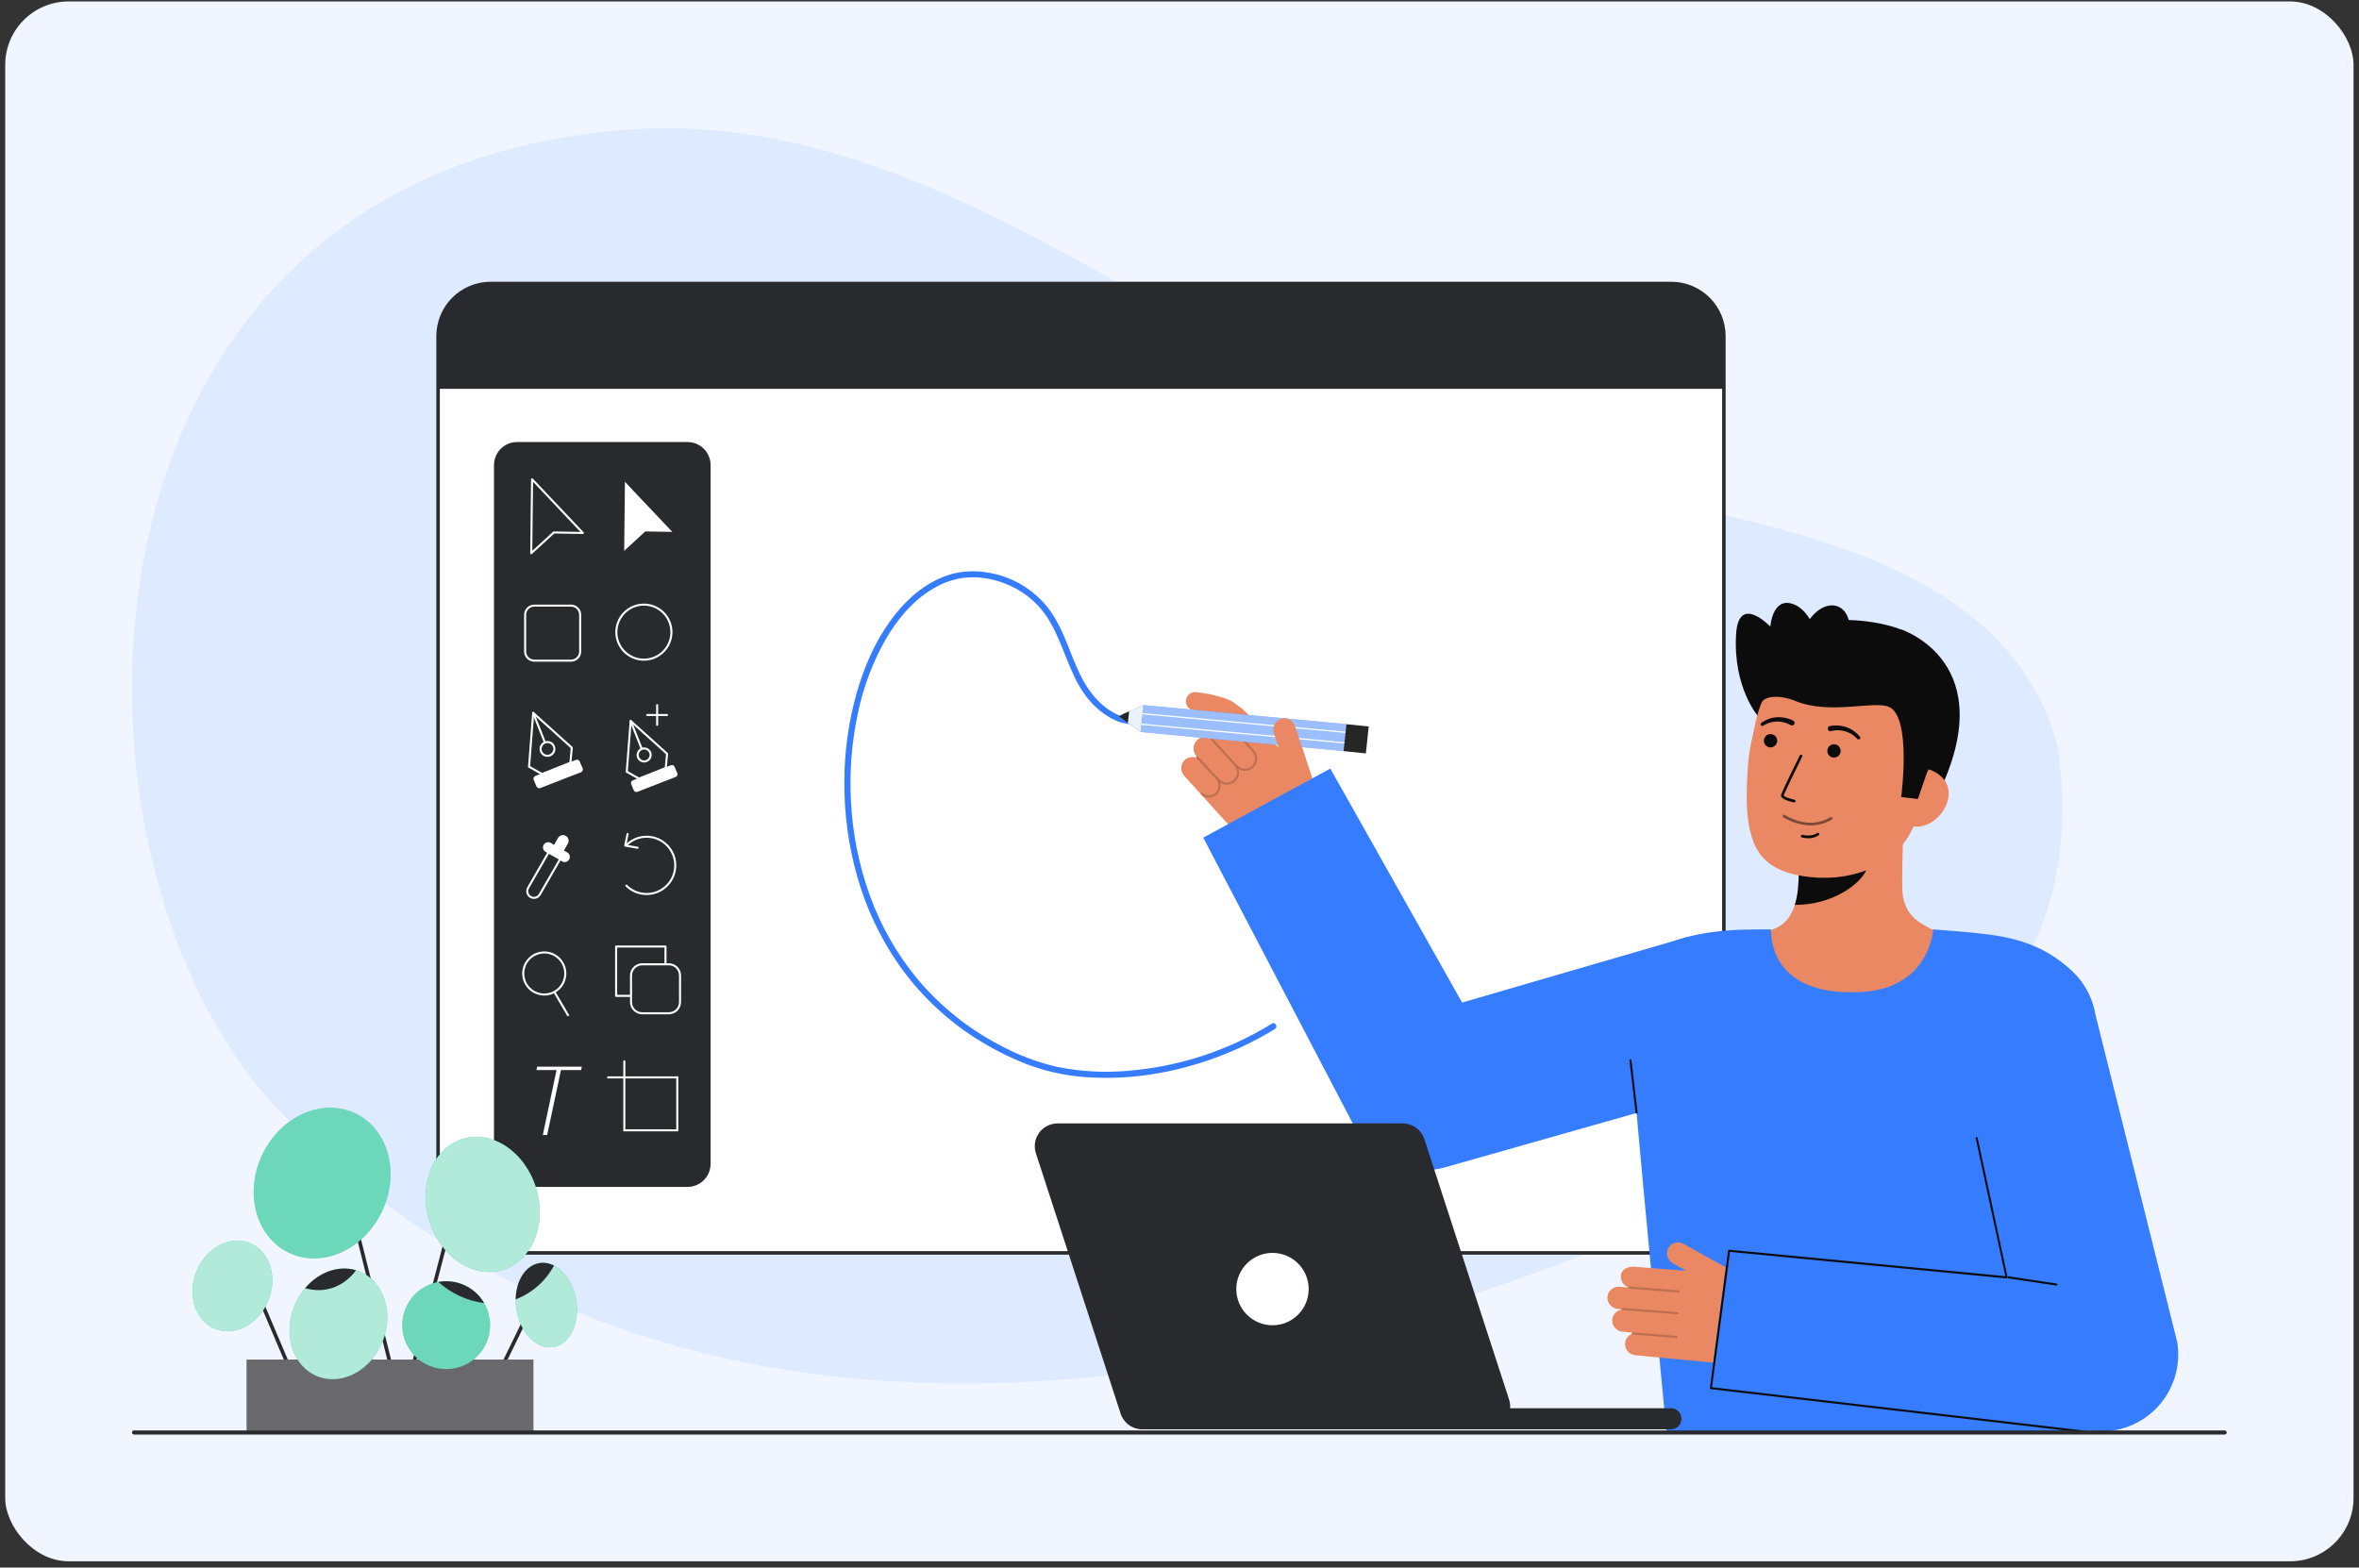 <svg width="325" height="216" viewBox="0 0 325 216" fill="none" xmlns="http://www.w3.org/2000/svg">
<rect x="0" y="0" width="325" height="216" fill="#333333" stroke="none"/>
<rect x="0.718" y="0.2" width="323.529" height="214.934" rx="8.733" fill="#F0F5FF"/>
<g clip-path="url(#clip0_338_2911)">
<path opacity="0.1" d="M283.372 102.418C274.253 70.134 225.919 71.288 199.033 62.403C161.623 48.111 127.541 14.411 85.665 17.921C6.038 24.596 5.784 120.379 39.232 153.828C96.632 211.228 182.749 192.35 249.806 158.941C286.095 140.86 285.376 114.609 283.372 102.418Z" fill="white"/>
<path opacity="0.1" d="M283.372 102.418C274.253 70.134 225.919 71.288 199.033 62.403C161.623 48.111 127.541 14.411 85.665 17.921C6.038 24.596 5.784 120.379 39.232 153.828C96.632 211.228 182.749 192.35 249.806 158.941C286.095 140.86 285.376 114.609 283.372 102.418Z" fill="#367CFF"/>
<path d="M67.588 172.637L230.267 172.637C234.261 172.637 237.5 169.398 237.5 165.403L237.5 46.298C237.5 42.303 234.261 39.065 230.267 39.065L67.588 39.065C63.594 39.065 60.355 42.303 60.355 46.298L60.355 165.403C60.355 169.398 63.594 172.637 67.588 172.637Z" fill="white"/>
<path d="M60.113 165.404V46.298C60.116 44.316 60.904 42.417 62.306 41.016C63.707 39.615 65.606 38.827 67.588 38.825H230.266C232.248 38.827 234.148 39.615 235.549 41.016C236.95 42.418 237.738 44.318 237.741 46.299V165.404C237.738 167.386 236.95 169.286 235.549 170.687C234.148 172.089 232.248 172.877 230.266 172.879H67.588C65.606 172.877 63.706 172.089 62.305 170.687C60.904 169.286 60.115 167.386 60.113 165.404ZM67.588 39.305C65.734 39.307 63.957 40.044 62.646 41.355C61.335 42.666 60.598 44.444 60.596 46.297V165.404C60.598 167.258 61.335 169.036 62.646 170.347C63.957 171.657 65.734 172.395 67.588 172.397H230.266C232.12 172.395 233.897 171.658 235.208 170.347C236.519 169.036 237.257 167.258 237.259 165.404V46.298C237.257 44.444 236.519 42.666 235.208 41.355C233.897 40.044 232.12 39.307 230.266 39.305H67.588Z" fill="#292A2E"/>
<path d="M60.355 46.297V53.576H237.498V46.297C237.498 44.379 236.736 42.539 235.38 41.182C234.023 39.826 232.183 39.064 230.265 39.063H67.588C65.669 39.063 63.83 39.826 62.473 41.182C61.117 42.539 60.355 44.379 60.355 46.297Z" fill="#292A2E"/>
<path d="M157.395 98.864C153.94 99.618 150.884 96.712 149.327 93.936C147.496 90.671 146.742 86.862 144.449 83.845C142.391 81.186 139.395 79.415 136.074 78.893C134.566 78.628 133.021 78.661 131.526 78.99C130.831 79.163 130.152 79.396 129.496 79.685C126.661 80.922 124.37 83.155 122.59 85.644C120.484 88.586 119.03 91.982 118.033 95.448C116.908 99.43 116.334 103.549 116.326 107.687C116.295 112.078 116.883 116.452 118.072 120.679C119.302 125.079 121.263 129.241 123.875 132.991C126.667 136.953 130.197 140.34 134.27 142.968C136.526 144.418 138.919 145.643 141.414 146.626C144.401 147.76 147.556 148.389 150.749 148.486C157.727 148.789 164.811 147.162 171.123 144.228C172.68 143.505 174.192 142.69 175.651 141.786C176.114 141.499 175.689 140.766 175.224 141.054C169.244 144.743 162.477 146.967 155.474 147.544C152.195 147.841 148.891 147.661 145.664 147.011C142.902 146.38 140.24 145.374 137.752 144.018C133.421 141.758 129.573 138.672 126.427 134.934C123.555 131.468 121.312 127.526 119.8 123.286C118.335 119.187 117.473 114.897 117.244 110.549C117.008 106.435 117.327 102.308 118.193 98.279C118.936 94.671 120.245 91.203 122.07 88.004C123.619 85.364 125.654 82.907 128.25 81.298C129.399 80.559 130.673 80.034 132.009 79.748C135.205 79.099 138.71 80.077 141.321 81.958C142.666 82.942 143.793 84.194 144.629 85.636C145.578 87.241 146.237 88.992 146.931 90.716C147.605 92.389 148.301 94.087 149.356 95.561C150.325 96.975 151.607 98.146 153.102 98.984C154.477 99.749 156.08 99.997 157.622 99.681C158.154 99.565 157.929 98.749 157.396 98.864L157.395 98.864Z" fill="#367CFF"/>
<path d="M241.385 128.795C241.449 128.786 242.168 140.713 256.023 139.673C265.615 138.954 269.035 128.778 269.255 128.778C268.221 128.558 266.479 128.239 266.02 127.993C264.509 127.182 262.641 126.337 262.154 123.404C261.873 121.714 262.349 113.066 262.203 111.355L247.48 114.642C247.685 118.255 249.125 126.629 244.079 128.111C243.239 128.356 242.334 128.581 241.385 128.795Z" fill="#E98862"/>
<path d="M247.273 124.688C247.504 123.945 247.653 123.178 247.716 122.403C247.878 120.633 247.846 118.851 247.62 117.088C250.613 116.684 253.432 115.449 255.757 113.523C256.031 114.533 257.535 118.944 257.118 119.904C256.331 121.718 252.634 124.688 247.273 124.688Z" fill="#0C0C0C"/>
<path d="M242.229 98.718C242.229 98.718 238.745 94.773 239.181 87.411C239.519 81.712 243.897 86.34 243.897 86.34C243.897 86.34 244.18 82.239 247.008 83.228C249.836 84.216 250.612 88.743 250.612 88.743" fill="#0C0C0C"/>
<path d="M261.951 86.757C261.951 86.757 276.072 91.244 266.871 109.743L265.576 109.569L262.949 109.215" fill="#0C0C0C"/>
<path d="M249.351 120.852C255.147 121.502 262.692 119.291 264.363 111.585L265.871 104.632C267.542 96.926 264.849 89.802 257.594 88.228C250.338 86.654 243.56 91.725 241.888 99.431L241.221 102.51C241.01 103.571 240.872 104.645 240.807 105.725C240.615 108.578 240.333 112.916 241.637 116.156C242.869 119.213 245.649 120.438 249.351 120.852Z" fill="#E98862"/>
<path d="M243.924 102.984C244.431 102.984 244.842 102.573 244.842 102.067C244.842 101.56 244.431 101.149 243.924 101.149C243.418 101.149 243.007 101.56 243.007 102.067C243.007 102.573 243.418 102.984 243.924 102.984Z" fill="#0C0C0C"/>
<path d="M252.67 104.389C253.177 104.389 253.588 103.978 253.588 103.472C253.588 102.965 253.177 102.554 252.67 102.554C252.164 102.554 251.753 102.965 251.753 103.472C251.753 103.978 252.164 104.389 252.67 104.389Z" fill="#0C0C0C"/>
<path opacity="0.5" d="M249.068 113.722C247.869 113.622 246.709 113.242 245.683 112.612C245.661 112.6 245.642 112.583 245.626 112.564C245.61 112.544 245.599 112.521 245.592 112.497C245.585 112.473 245.583 112.447 245.587 112.422C245.59 112.397 245.598 112.373 245.611 112.351C245.624 112.329 245.641 112.31 245.661 112.295C245.681 112.28 245.704 112.27 245.729 112.264C245.753 112.258 245.779 112.257 245.804 112.261C245.829 112.265 245.852 112.274 245.874 112.288C248.091 113.59 250.24 113.718 252.088 112.658C252.126 112.635 252.164 112.615 252.204 112.596C252.25 112.579 252.3 112.58 252.345 112.6C252.389 112.619 252.425 112.655 252.443 112.7C252.462 112.745 252.463 112.796 252.445 112.841C252.427 112.887 252.392 112.923 252.348 112.943C252.333 112.95 252.309 112.965 252.276 112.984C251.304 113.543 250.187 113.8 249.068 113.722Z" fill="#0C0C0C"/>
<path d="M248.896 115.497C248.679 115.482 248.463 115.449 248.252 115.398C248.203 115.386 248.161 115.356 248.135 115.313C248.109 115.271 248.101 115.22 248.113 115.171C248.124 115.123 248.154 115.081 248.197 115.055C248.239 115.029 248.291 115.021 248.339 115.032C249.612 115.336 250.305 114.823 250.334 114.801C250.373 114.771 250.423 114.757 250.473 114.764C250.522 114.77 250.567 114.796 250.598 114.835C250.628 114.875 250.642 114.924 250.635 114.974C250.629 115.023 250.603 115.068 250.564 115.099C250.071 115.42 249.481 115.56 248.896 115.497Z" fill="#0C0C0C"/>
<path d="M263.404 113.835C265.609 114.313 267.908 112.342 268.386 110.137C268.864 107.932 267.341 106.329 265.135 105.85L263.679 107.081L261.508 113.424L263.404 113.835Z" fill="#E98862"/>
<path d="M261.927 109.835C261.927 109.835 263.406 98.751 260.229 97.401C258.113 96.502 252.121 98.543 247.354 96.588C245.269 95.732 243.1 95.85 242.682 96.832C242.516 97.221 242.352 91.115 246.65 87.381C250.073 84.408 259.128 85.216 262.92 87.191C273.42 92.66 265.493 106.425 265.493 106.425L264.228 110.093L261.927 109.835Z" fill="#0C0C0C"/>
<path d="M247.166 110.568C247.161 110.568 247.157 110.568 247.152 110.566C246.441 110.413 245.265 110.079 245.379 109.547C245.474 109.106 247.698 104.608 247.952 104.095C247.962 104.072 247.977 104.052 247.995 104.035C248.013 104.018 248.035 104.005 248.058 103.997C248.082 103.989 248.107 103.985 248.131 103.987C248.156 103.988 248.181 103.994 248.203 104.005C248.225 104.016 248.245 104.032 248.261 104.051C248.277 104.07 248.29 104.092 248.297 104.115C248.305 104.139 248.307 104.164 248.305 104.189C248.303 104.213 248.296 104.237 248.284 104.259C247.297 106.251 245.806 109.324 245.741 109.623C245.785 109.764 246.494 110.045 247.23 110.202C247.276 110.213 247.316 110.241 247.343 110.28C247.369 110.32 247.379 110.368 247.371 110.414C247.363 110.461 247.337 110.503 247.299 110.531C247.261 110.56 247.214 110.572 247.167 110.567L247.166 110.568Z" fill="#0C0C0C"/>
<path d="M247.05 99.299C246.352 98.944 245.571 98.783 244.79 98.834C244.406 98.856 244.027 98.936 243.667 99.071C243.311 99.203 242.973 99.379 242.66 99.596C242.609 99.629 242.573 99.681 242.56 99.741C242.546 99.8 242.556 99.863 242.588 99.915C242.62 99.967 242.671 100.005 242.73 100.02C242.789 100.035 242.852 100.027 242.905 99.997L242.921 99.988C243.208 99.812 243.515 99.672 243.836 99.573C244.152 99.474 244.482 99.422 244.813 99.422C245.469 99.415 246.115 99.581 246.685 99.904L246.707 99.917C246.788 99.965 246.884 99.979 246.975 99.955C247.065 99.932 247.143 99.874 247.191 99.793C247.239 99.713 247.253 99.616 247.229 99.525C247.206 99.434 247.148 99.357 247.067 99.309L247.05 99.299Z" fill="#0C0C0C"/>
<path d="M252.271 100.734C252.907 100.574 253.574 100.584 254.204 100.765C254.524 100.853 254.828 100.99 255.107 101.17C255.39 101.35 255.649 101.566 255.879 101.811L255.892 101.824C255.935 101.867 255.993 101.891 256.054 101.892C256.115 101.892 256.173 101.87 256.218 101.828C256.262 101.786 256.288 101.729 256.292 101.669C256.295 101.608 256.274 101.548 256.235 101.502C255.991 101.211 255.711 100.951 255.402 100.73C255.091 100.504 254.747 100.327 254.383 100.204C253.642 99.948 252.847 99.897 252.08 100.054C251.99 100.076 251.912 100.131 251.862 100.209C251.813 100.288 251.796 100.382 251.815 100.472C251.835 100.563 251.889 100.642 251.966 100.693C252.043 100.744 252.137 100.763 252.228 100.745L252.246 100.741L252.271 100.734Z" fill="#0C0C0C"/>
<path d="M254.309 88.992C255.302 86.686 254.838 84.269 253.271 83.594C251.704 82.919 249.629 84.242 248.635 86.548C247.641 88.854 248.106 91.27 249.673 91.945C251.239 92.62 253.315 91.298 254.309 88.992Z" fill="#0C0C0C"/>
<path d="M256.298 136.699C265.928 136.245 266.334 128.071 266.334 128.071C266.334 128.071 271.106 128.38 274.277 128.809C279.471 129.512 282.897 131.272 285.623 133.999C288.159 136.535 289.703 139.279 288.069 156.798C286.886 169.481 287.719 197.385 287.719 197.385H229.598C229.598 197.385 226.113 160.813 225.627 155.103C224.7 144.202 223.947 134.706 226.21 132.443C230.863 127.79 239.995 128.071 243.995 128.072C244.06 128.072 243.183 137.317 256.298 136.699Z" fill="#367CFF"/>
<path d="M240.376 176.088L231.921 171.384C231.736 171.28 231.53 171.217 231.319 171.197C231.107 171.177 230.894 171.202 230.692 171.269C230.49 171.337 230.305 171.445 230.148 171.588C229.99 171.731 229.864 171.905 229.778 172.1C229.63 172.463 229.621 172.869 229.755 173.238C229.889 173.607 230.155 173.914 230.502 174.098L232.315 175.106L225.158 174.551C224.363 174.475 223.34 174.89 223.314 175.788C223.281 176.132 223.367 176.478 223.555 176.768C223.744 177.057 224.026 177.275 224.354 177.384C224.352 177.391 224.35 177.399 224.349 177.407C224.349 177.412 224.35 177.418 224.351 177.424L223.126 177.307C222.899 177.286 222.67 177.316 222.456 177.394C222.242 177.472 222.048 177.597 221.888 177.76C221.728 177.923 221.607 178.119 221.533 178.334C221.459 178.55 221.433 178.779 221.459 179.006C221.506 179.362 221.675 179.691 221.936 179.938C222.197 180.184 222.535 180.334 222.893 180.362L223.414 180.411C223.42 180.427 223.428 180.442 223.439 180.455C223.078 180.503 222.747 180.677 222.504 180.947C222.261 181.217 222.121 181.565 222.111 181.928C222.111 182.326 222.262 182.709 222.532 183C222.802 183.292 223.173 183.471 223.569 183.502L224.864 183.625C224.845 183.636 224.828 183.652 224.816 183.671C224.803 183.689 224.796 183.711 224.794 183.733C224.792 183.76 224.798 183.787 224.812 183.81C224.503 183.942 224.246 184.171 224.081 184.464C223.916 184.756 223.851 185.094 223.896 185.427C223.952 185.776 224.123 186.095 224.382 186.334C224.642 186.573 224.974 186.718 225.326 186.744L236.254 187.784C237.783 187.929 239.32 187.615 240.669 186.88C242.017 186.146 243.116 185.026 243.824 183.664C244.435 182.489 244.563 181.122 244.182 179.854C243.801 178.586 242.941 177.516 241.783 176.872L240.376 176.088Z" fill="#E98862"/>
<g opacity="0.2">
<path d="M231.435 177.969C231.432 178.005 231.414 178.039 231.385 178.063C231.357 178.087 231.321 178.098 231.284 178.095L224.478 177.559C224.46 177.557 224.442 177.552 224.425 177.544C224.408 177.535 224.394 177.523 224.382 177.509C224.369 177.495 224.36 177.479 224.355 177.461C224.349 177.443 224.347 177.425 224.348 177.406C224.35 177.388 224.355 177.37 224.363 177.353C224.372 177.336 224.383 177.322 224.397 177.31C224.412 177.297 224.428 177.288 224.446 177.283C224.463 177.277 224.482 177.275 224.5 177.276L231.306 177.813C231.325 177.814 231.343 177.819 231.359 177.828C231.376 177.836 231.39 177.848 231.402 177.862C231.414 177.876 231.424 177.892 231.429 177.91C231.435 177.928 231.437 177.946 231.436 177.965L231.435 177.969Z" fill="#0C0C0C"/>
<path d="M231.281 180.977C231.277 181.013 231.259 181.047 231.231 181.071C231.203 181.094 231.166 181.106 231.129 181.103L223.534 180.504C223.516 180.503 223.498 180.498 223.481 180.489C223.465 180.481 223.45 180.469 223.438 180.455C223.426 180.441 223.417 180.425 223.411 180.407C223.405 180.389 223.403 180.371 223.405 180.352C223.409 180.315 223.427 180.281 223.455 180.257C223.483 180.233 223.52 180.221 223.557 180.223L231.152 180.821C231.17 180.823 231.188 180.828 231.205 180.836C231.221 180.845 231.236 180.856 231.248 180.871C231.26 180.885 231.269 180.901 231.275 180.919C231.281 180.936 231.283 180.955 231.281 180.973L231.281 180.977Z" fill="#0C0C0C"/>
<path d="M231.134 184.236C231.13 184.272 231.112 184.306 231.084 184.33C231.055 184.353 231.019 184.365 230.982 184.362L224.923 183.884C224.886 183.882 224.851 183.864 224.827 183.835C224.802 183.807 224.79 183.77 224.793 183.732C224.796 183.695 224.814 183.66 224.843 183.635C224.871 183.611 224.908 183.599 224.946 183.602L231.004 184.08C231.023 184.081 231.041 184.086 231.057 184.095C231.074 184.103 231.088 184.115 231.1 184.129C231.113 184.143 231.122 184.159 231.127 184.177C231.133 184.195 231.135 184.213 231.134 184.232L231.134 184.236Z" fill="#0C0C0C"/>
</g>
<path d="M235.574 191.256L288.352 197.181C289.979 197.358 291.625 197.156 293.161 196.59C294.697 196.024 296.081 195.11 297.204 193.919C298.327 192.729 299.159 191.294 299.634 189.728C300.11 188.162 300.216 186.507 299.945 184.893L288.69 139.809C288.459 138.437 287.961 137.125 287.222 135.945C286.484 134.766 285.521 133.744 284.388 132.937C282.099 131.308 279.257 130.654 276.486 131.12C273.716 131.587 271.244 133.134 269.615 135.423C267.985 137.711 267.332 140.554 267.798 143.324L276.429 176.158L238.078 172.331L235.574 191.256Z" fill="#367CFF"/>
<path d="M283.309 177.144C283.346 177.146 283.383 177.134 283.412 177.11C283.44 177.085 283.458 177.05 283.46 177.013C283.463 176.975 283.451 176.938 283.426 176.91C283.402 176.881 283.367 176.864 283.33 176.861L276.751 175.876C276.733 175.873 276.714 175.874 276.696 175.878C276.678 175.883 276.661 175.89 276.646 175.902C276.631 175.913 276.618 175.927 276.609 175.943C276.599 175.959 276.593 175.976 276.59 175.995C276.585 176.032 276.594 176.069 276.617 176.1C276.639 176.13 276.672 176.15 276.709 176.155L283.288 177.14C283.295 177.142 283.302 177.143 283.309 177.144Z" fill="#0C0C0C"/>
<path d="M286.883 197.385C286.921 197.387 286.957 197.374 286.986 197.35C287.014 197.325 287.031 197.29 287.033 197.252C287.036 197.215 287.023 197.178 286.998 197.15C286.974 197.122 286.939 197.104 286.901 197.102L235.87 191.149L238.344 172.505L276.429 176.157C276.451 176.16 276.473 176.158 276.494 176.15C276.515 176.143 276.534 176.131 276.549 176.116C276.565 176.1 276.576 176.08 276.583 176.059C276.589 176.038 276.591 176.016 276.587 175.994L272.466 156.802C272.463 156.783 272.456 156.766 272.447 156.75C272.437 156.734 272.424 156.72 272.409 156.709C272.394 156.699 272.376 156.691 272.358 156.687C272.34 156.683 272.321 156.683 272.303 156.686C272.266 156.692 272.233 156.713 272.211 156.743C272.19 156.774 272.181 156.812 272.187 156.849L276.277 175.852L238.236 172.206C238.218 172.203 238.199 172.205 238.18 172.21C238.162 172.215 238.145 172.223 238.13 172.235C238.116 172.247 238.103 172.261 238.094 172.278C238.085 172.294 238.079 172.312 238.077 172.331L235.573 191.257C235.569 191.294 235.58 191.331 235.602 191.36C235.625 191.389 235.659 191.408 235.695 191.413L286.863 197.385C286.87 197.385 286.877 197.385 286.883 197.385Z" fill="#0C0C0C"/>
<path d="M178.398 100.029C178.332 99.832 178.227 99.65 178.088 99.495C177.95 99.34 177.781 99.214 177.593 99.126C177.404 99.039 177.2 98.99 176.992 98.984C176.784 98.978 176.577 99.014 176.384 99.091C176.014 99.251 175.72 99.546 175.56 99.916C175.4 100.286 175.386 100.702 175.522 101.081L176.177 103.042L171.269 97.804C170.732 97.211 169.698 96.828 169.073 97.472C168.817 97.705 168.647 98.017 168.591 98.358C168.535 98.7 168.597 99.05 168.766 99.352C168.758 99.355 168.751 99.36 168.745 99.365C168.741 99.37 168.738 99.375 168.735 99.38L168.708 99.349C168.556 99.181 168.368 99.049 168.159 98.962C167.949 98.875 167.723 98.836 167.497 98.847C167.27 98.858 167.049 98.919 166.849 99.026C166.649 99.133 166.475 99.283 166.341 99.466C166.131 99.761 166.031 100.119 166.055 100.479C166.08 100.84 166.229 101.181 166.476 101.445L166.746 101.752C166.739 101.768 166.735 101.785 166.734 101.802C166.443 101.609 166.092 101.53 165.747 101.577C165.401 101.625 165.085 101.796 164.857 102.06C164.583 102.356 164.432 102.744 164.434 103.147C164.435 103.55 164.59 103.937 164.866 104.23C164.823 104.221 164.842 104.303 164.806 104.335C164.787 104.354 164.773 104.378 164.768 104.404C164.46 104.296 164.125 104.29 163.812 104.385C163.5 104.481 163.227 104.675 163.032 104.937C162.823 105.232 162.722 105.59 162.747 105.951C162.771 106.312 162.92 106.653 163.167 106.917L170.532 115.057C171.562 116.196 172.909 117.001 174.4 117.369C175.891 117.737 177.458 117.652 178.9 117.124L183.543 115.424L178.398 100.029Z" fill="#E98862"/>
<path opacity="0.2" d="M165.33 109.381C165.602 109.672 165.972 109.853 166.368 109.89C166.419 109.895 166.471 109.897 166.523 109.897C166.775 109.901 167.025 109.845 167.251 109.734C167.478 109.623 167.675 109.46 167.827 109.259C167.98 109.058 168.083 108.824 168.128 108.576C168.173 108.328 168.159 108.073 168.088 107.831C168.318 107.987 168.584 108.083 168.861 108.111C168.914 108.116 168.967 108.118 169.021 108.119C169.284 108.122 169.543 108.063 169.779 107.946C170.014 107.829 170.218 107.658 170.375 107.447C170.531 107.236 170.635 106.991 170.678 106.732C170.721 106.472 170.702 106.207 170.623 105.956C170.842 106.095 171.09 106.181 171.348 106.208C171.401 106.213 171.454 106.215 171.508 106.215C171.739 106.217 171.967 106.171 172.179 106.08C172.391 105.989 172.583 105.856 172.741 105.688C173.036 105.355 173.194 104.924 173.184 104.479C173.174 104.035 172.996 103.611 172.687 103.292L169.422 99.777C169.409 99.763 169.394 99.751 169.377 99.743C169.36 99.735 169.342 99.731 169.323 99.73C169.304 99.729 169.285 99.732 169.268 99.738C169.25 99.745 169.234 99.755 169.22 99.768C169.206 99.78 169.195 99.796 169.188 99.813C169.18 99.83 169.176 99.849 169.175 99.867C169.175 99.886 169.178 99.905 169.185 99.922C169.192 99.94 169.202 99.956 169.215 99.969L172.48 103.485C172.741 103.751 172.892 104.106 172.902 104.478C172.913 104.851 172.782 105.213 172.537 105.494C172.404 105.633 172.245 105.744 172.068 105.819C171.892 105.895 171.702 105.933 171.51 105.933C171.318 105.933 171.128 105.893 170.951 105.817C170.775 105.741 170.616 105.629 170.484 105.49C170.46 105.464 170.275 105.276 170.202 105.197L167.02 101.719C166.995 101.691 166.96 101.674 166.922 101.672C166.885 101.669 166.848 101.682 166.82 101.707C166.792 101.732 166.775 101.767 166.773 101.804C166.771 101.842 166.784 101.879 166.809 101.907L169.993 105.388C170.254 105.655 170.405 106.009 170.415 106.382C170.426 106.754 170.295 107.117 170.05 107.397C169.918 107.536 169.758 107.647 169.582 107.722C169.405 107.798 169.215 107.837 169.024 107.836C168.832 107.836 168.642 107.797 168.465 107.721C168.289 107.645 168.13 107.534 167.998 107.394L165.044 104.26C165.018 104.234 164.984 104.218 164.947 104.217C164.91 104.216 164.874 104.229 164.847 104.254C164.82 104.278 164.803 104.313 164.801 104.35C164.799 104.386 164.811 104.422 164.835 104.45L167.462 107.253C167.714 107.51 167.859 107.852 167.869 108.211C167.879 108.571 167.753 108.921 167.516 109.191C167.389 109.326 167.235 109.432 167.065 109.505C166.895 109.578 166.711 109.615 166.526 109.615C166.341 109.615 166.158 109.577 165.988 109.504C165.818 109.43 165.664 109.323 165.537 109.189L165.33 109.381Z" fill="#0C0C0C"/>
<path d="M171.495 101.038C171.165 101.038 170.848 100.91 170.611 100.68C169.727 99.824 168.686 98.952 168.384 98.813C167.11 98.244 165.181 97.963 164.546 97.902C164.378 97.888 164.214 97.841 164.065 97.764C163.915 97.687 163.783 97.581 163.675 97.451C163.567 97.323 163.485 97.173 163.435 97.013C163.385 96.852 163.368 96.683 163.384 96.515C163.4 96.347 163.449 96.185 163.528 96.036C163.607 95.888 163.715 95.757 163.846 95.65C163.976 95.544 164.126 95.464 164.288 95.416C164.449 95.369 164.618 95.353 164.786 95.371C164.896 95.382 167.51 95.638 169.422 96.493C170.32 96.895 171.913 98.401 172.38 98.854C172.561 99.03 172.686 99.256 172.739 99.504C172.791 99.752 172.768 100.009 172.673 100.244C172.578 100.478 172.415 100.679 172.205 100.821C171.995 100.962 171.748 101.038 171.495 101.038Z" fill="#E98862"/>
<path d="M157.139 100.866L157.537 97.157L185.497 99.787L185.098 103.496L157.139 100.866Z" fill="#367CFF"/>
<path opacity="0.5" d="M157.139 100.866L157.537 97.157L185.497 99.787L185.098 103.496L157.139 100.866Z" fill="white"/>
<path d="M188.173 103.817L188.571 100.108L185.496 99.787L185.098 103.496L188.173 103.817Z" fill="#262626"/>
<path d="M157.138 100.866C157.138 100.866 156.214 100.215 155.387 99.628C154.732 99.163 154.139 98.739 154.118 98.714C154.584 98.456 155.065 98.226 155.559 98.026C156.491 97.609 157.536 97.157 157.536 97.157L157.138 100.866Z" fill="#367CFF"/>
<path opacity="0.9" d="M157.138 100.866C157.138 100.866 156.214 100.215 155.387 99.628C154.732 99.163 154.139 98.739 154.118 98.714C154.584 98.456 155.065 98.226 155.559 98.026C156.491 97.609 157.536 97.157 157.536 97.157L157.138 100.866Z" fill="white"/>
<path d="M155.388 99.628C154.733 99.163 154.14 98.739 154.119 98.714C154.585 98.456 155.066 98.226 155.56 98.026L155.388 99.628Z" fill="#262626"/>
<path d="M157.27 99.712L185.224 102.275L185.206 102.444L157.253 99.882L157.27 99.712Z" fill="white"/>
<path d="M157.426 98.261L185.379 100.823L185.362 100.993L157.408 98.43L157.426 98.261Z" fill="white"/>
<path d="M176.391 103.772L175.521 101.081C175.386 100.702 175.399 100.286 175.559 99.916C175.719 99.546 176.014 99.251 176.383 99.091C176.576 99.014 176.783 98.978 176.991 98.984C177.199 98.99 177.404 99.039 177.592 99.127C177.781 99.214 177.949 99.34 178.088 99.495C178.226 99.65 178.332 99.832 178.398 100.029L179.917 104.577" fill="#E98862"/>
<path d="M196.162 161.261C194.253 161.26 192.379 160.744 190.739 159.766C189.099 158.789 187.754 157.386 186.846 155.707L165.772 115.421L183.277 105.906L201.433 138.145L232.523 129.095L237.499 149.948L199.072 160.852C198.126 161.123 197.147 161.26 196.162 161.261Z" fill="#367CFF"/>
<path d="M225.476 153.451C225.441 153.452 225.408 153.439 225.382 153.416C225.356 153.393 225.339 153.361 225.335 153.327L224.489 146.119C224.487 146.101 224.489 146.082 224.494 146.064C224.499 146.046 224.507 146.03 224.519 146.015C224.53 146 224.544 145.988 224.561 145.979C224.577 145.97 224.595 145.964 224.613 145.962C224.65 145.958 224.687 145.969 224.717 145.992C224.746 146.015 224.765 146.049 224.77 146.086L225.615 153.293C225.617 153.312 225.616 153.331 225.611 153.348C225.606 153.366 225.597 153.383 225.586 153.398C225.574 153.412 225.56 153.424 225.544 153.434C225.528 153.443 225.51 153.448 225.491 153.45C225.486 153.451 225.481 153.451 225.476 153.451Z" fill="#0C0C0C"/>
<path d="M94.716 60.909H71.243C69.483 60.909 68.057 62.335 68.057 64.094V160.361C68.057 162.12 69.483 163.547 71.243 163.547H94.716C96.475 163.547 97.901 162.12 97.901 160.361V64.094C97.901 62.335 96.475 60.909 94.716 60.909Z" fill="#292A2E"/>
<path d="M67.522 191.957C67.57 191.958 67.616 191.944 67.657 191.919C67.697 191.894 67.73 191.859 67.751 191.816L74.441 178.094C74.465 178.034 74.466 177.968 74.443 177.908C74.42 177.847 74.375 177.798 74.317 177.77C74.259 177.742 74.193 177.737 74.131 177.756C74.07 177.774 74.017 177.816 73.985 177.872L67.295 191.594C67.276 191.633 67.268 191.675 67.27 191.718C67.272 191.761 67.285 191.803 67.308 191.839C67.331 191.875 67.362 191.905 67.4 191.926C67.437 191.947 67.48 191.958 67.522 191.959V191.957Z" fill="#292A2E"/>
<path d="M56.212 191.162C56.269 191.162 56.323 191.143 56.367 191.109C56.412 191.075 56.444 191.027 56.458 190.972L64.2 161.415C64.212 161.352 64.2 161.287 64.165 161.232C64.131 161.178 64.077 161.139 64.015 161.122C63.953 161.106 63.886 161.114 63.83 161.144C63.773 161.175 63.73 161.226 63.71 161.287L55.967 190.844C55.957 190.881 55.956 190.921 55.964 190.959C55.972 190.997 55.988 191.032 56.012 191.063C56.036 191.094 56.066 191.118 56.101 191.135C56.136 191.153 56.174 191.162 56.212 191.162Z" fill="#292A2E"/>
<path d="M41.444 192.47C41.478 192.47 41.512 192.463 41.543 192.449C41.605 192.423 41.654 192.373 41.679 192.311C41.704 192.249 41.704 192.179 41.678 192.117L33.675 173.269C33.645 173.212 33.596 173.168 33.535 173.146C33.475 173.124 33.408 173.126 33.349 173.151C33.29 173.176 33.243 173.223 33.217 173.281C33.19 173.34 33.187 173.406 33.208 173.467L41.211 192.315C41.23 192.361 41.263 192.4 41.304 192.427C41.346 192.455 41.395 192.47 41.444 192.47Z" fill="#292A2E"/>
<path d="M55.926 196.837C55.947 196.837 55.967 196.835 55.987 196.829C56.053 196.813 56.109 196.771 56.143 196.714C56.178 196.656 56.188 196.587 56.172 196.522L46.873 159.319C46.853 159.257 46.811 159.205 46.754 159.174C46.698 159.142 46.631 159.133 46.569 159.149C46.506 159.165 46.451 159.204 46.416 159.258C46.381 159.313 46.368 159.379 46.38 159.442L55.68 196.645C55.694 196.7 55.725 196.748 55.77 196.783C55.814 196.818 55.869 196.837 55.926 196.837Z" fill="#292A2E"/>
<path d="M52.627 166.942C55.151 161.638 53.504 155.582 48.95 153.416C44.396 151.25 38.659 153.793 36.136 159.097C33.613 164.401 35.259 170.457 39.813 172.624C44.367 174.79 50.104 172.246 52.627 166.942Z" fill="#0CBC8B"/>
<path opacity="0.4" d="M52.627 166.942C55.151 161.638 53.504 155.582 48.95 153.416C44.396 151.25 38.659 153.793 36.136 159.097C33.613 164.401 35.259 170.457 39.813 172.624C44.367 174.79 50.104 172.246 52.627 166.942Z" fill="white"/>
<path d="M36.976 179.188C38.292 175.92 37.139 172.377 34.401 171.275C31.662 170.172 28.376 171.927 27.06 175.194C25.744 178.462 26.897 182.005 29.635 183.108C32.373 184.211 35.66 182.456 36.976 179.188Z" fill="#0CBC8B"/>
<path d="M69.244 174.995C73.311 173.761 75.381 168.714 73.867 163.722C72.353 158.73 67.828 155.683 63.76 156.917C59.693 158.151 57.623 163.198 59.137 168.19C60.651 173.182 65.176 176.229 69.244 174.995Z" fill="#0CBC8B"/>
<path d="M76.239 185.619C78.51 185.239 79.916 182.34 79.381 179.144C78.846 175.948 76.571 173.665 74.301 174.046C72.03 174.426 70.623 177.325 71.159 180.521C71.694 183.717 73.969 185.999 76.239 185.619Z" fill="#0CBC8B"/>
<path d="M33.98 197.186H73.482V187.342H33.98V197.186Z" fill="#292A2E"/>
<path opacity="0.3" d="M33.98 197.186H73.482V187.342H33.98V197.186Z" fill="white"/>
<path d="M52.702 184.868C54.308 180.882 52.889 176.554 49.533 175.203C46.177 173.851 42.155 175.987 40.55 179.973C38.944 183.96 40.363 188.287 43.719 189.638C47.075 190.99 51.097 188.854 52.702 184.868Z" fill="#0CBC8B"/>
<path d="M61.471 188.651C64.813 188.651 67.523 185.941 67.523 182.599C67.523 179.256 64.813 176.547 61.471 176.547C58.129 176.547 55.419 179.256 55.419 182.599C55.419 185.941 58.129 188.651 61.471 188.651Z" fill="#0CBC8B"/>
<path opacity="0.68" d="M36.976 179.188C38.292 175.92 37.139 172.377 34.401 171.275C31.662 170.172 28.376 171.927 27.06 175.194C25.744 178.462 26.897 182.005 29.635 183.108C32.373 184.211 35.66 182.456 36.976 179.188Z" fill="white"/>
<path opacity="0.68" d="M69.244 174.995C73.311 173.761 75.381 168.714 73.867 163.722C72.353 158.73 67.828 155.683 63.76 156.917C59.693 158.151 57.623 163.198 59.137 168.19C60.651 173.182 65.176 176.229 69.244 174.995Z" fill="white"/>
<path opacity="0.68" d="M76.239 185.619C78.51 185.239 79.916 182.34 79.381 179.144C78.846 175.948 76.571 173.665 74.301 174.046C72.03 174.426 70.623 177.325 71.159 180.521C71.694 183.717 73.969 185.999 76.239 185.619Z" fill="white"/>
<path opacity="0.68" d="M52.702 184.868C54.308 180.882 52.889 176.554 49.533 175.203C46.177 173.851 42.155 175.987 40.55 179.973C38.944 183.96 40.363 188.287 43.719 189.638C47.075 190.99 51.097 188.854 52.702 184.868Z" fill="white"/>
<path opacity="0.4" d="M61.471 188.651C64.813 188.651 67.523 185.941 67.523 182.599C67.523 179.256 64.813 176.547 61.471 176.547C58.129 176.547 55.419 179.256 55.419 182.599C55.419 185.941 58.129 188.651 61.471 188.651Z" fill="white"/>
<path d="M42.032 177.504C46.626 178.787 49.043 175.033 49.043 175.033L49.041 175.028C46.59 174.298 43.874 175.325 42.032 177.504Z" fill="#292A2E"/>
<path d="M71.046 179.041C73.307 178.175 75.181 176.524 76.324 174.389C75.705 174.058 74.994 173.938 74.3 174.047C72.388 174.366 71.089 176.474 71.046 179.041Z" fill="#292A2E"/>
<path d="M60.391 176.644C62.152 178.231 64.353 179.247 66.704 179.559C66.078 178.484 65.136 177.627 64.007 177.106C62.877 176.584 61.615 176.423 60.391 176.644Z" fill="#292A2E"/>
<path d="M18.467 197.667H306.497C306.572 197.667 306.644 197.637 306.697 197.584C306.75 197.531 306.78 197.459 306.78 197.385C306.78 197.31 306.75 197.238 306.697 197.185C306.644 197.132 306.572 197.102 306.497 197.102H18.467C18.392 197.102 18.32 197.132 18.267 197.185C18.214 197.238 18.185 197.31 18.185 197.385C18.185 197.459 18.214 197.531 18.267 197.584C18.32 197.637 18.392 197.667 18.467 197.667Z" fill="#292A2E"/>
<path d="M78.667 83.449H73.61C72.912 83.449 72.346 84.015 72.346 84.714V89.771C72.346 90.469 72.912 91.035 73.61 91.035H78.667C79.365 91.035 79.931 90.469 79.931 89.771V84.714C79.931 84.015 79.365 83.449 78.667 83.449Z" fill="#292A2E"/>
<path d="M78.667 91.176H73.611C73.238 91.176 72.881 91.028 72.617 90.764C72.354 90.501 72.206 90.144 72.205 89.771V84.715C72.206 84.342 72.354 83.985 72.617 83.721C72.881 83.457 73.238 83.309 73.611 83.309H78.667C79.04 83.309 79.397 83.457 79.661 83.721C79.924 83.985 80.072 84.342 80.073 84.715V89.771C80.072 90.144 79.924 90.501 79.66 90.764C79.397 91.028 79.04 91.176 78.667 91.176ZM73.611 83.591C73.313 83.591 73.027 83.709 72.817 83.92C72.606 84.13 72.488 84.416 72.488 84.714V89.77C72.488 90.068 72.606 90.353 72.817 90.564C73.027 90.774 73.313 90.893 73.611 90.893H78.667C78.965 90.893 79.25 90.774 79.461 90.564C79.671 90.353 79.79 90.068 79.79 89.77V84.714C79.79 84.416 79.671 84.13 79.461 83.92C79.25 83.709 78.965 83.591 78.667 83.591H73.611Z" fill="white"/>
<path d="M92.503 87.104C92.503 85.01 90.805 83.311 88.71 83.311C86.615 83.311 84.917 85.01 84.917 87.104C84.917 89.199 86.615 90.897 88.71 90.897C90.805 90.897 92.503 89.199 92.503 87.104Z" fill="#292A2E"/>
<path d="M88.71 91.038C87.931 91.038 87.171 90.808 86.524 90.376C85.877 89.943 85.373 89.329 85.075 88.61C84.777 87.891 84.699 87.1 84.851 86.337C85.003 85.574 85.377 84.873 85.928 84.323C86.478 83.772 87.179 83.398 87.942 83.246C88.705 83.094 89.496 83.172 90.215 83.47C90.934 83.767 91.548 84.272 91.981 84.919C92.413 85.566 92.644 86.326 92.644 87.104C92.642 88.147 92.228 89.147 91.49 89.885C90.752 90.622 89.752 91.037 88.71 91.038ZM88.71 83.453C87.987 83.453 87.281 83.667 86.681 84.068C86.08 84.469 85.612 85.04 85.336 85.707C85.059 86.374 84.987 87.108 85.128 87.817C85.269 88.525 85.617 89.176 86.127 89.686C86.638 90.197 87.289 90.545 87.997 90.686C88.705 90.827 89.44 90.754 90.107 90.478C90.774 90.202 91.344 89.734 91.746 89.133C92.147 88.533 92.361 87.827 92.361 87.104C92.36 86.136 91.975 85.208 91.29 84.523C90.606 83.839 89.678 83.454 88.71 83.453Z" fill="white"/>
<path d="M73.303 66.038L73.189 76.224L76.3 73.367L80.302 73.439L73.303 66.038Z" fill="#292A2E"/>
<path d="M73.189 76.367C73.17 76.366 73.15 76.362 73.133 76.354C73.107 76.343 73.086 76.325 73.071 76.302C73.056 76.278 73.048 76.251 73.048 76.224L73.161 66.038C73.161 66.01 73.17 65.983 73.186 65.96C73.202 65.936 73.224 65.919 73.25 65.908C73.277 65.898 73.305 65.896 73.333 65.902C73.36 65.908 73.385 65.922 73.405 65.943L80.404 73.344C80.423 73.364 80.436 73.389 80.44 73.417C80.445 73.444 80.442 73.472 80.43 73.498C80.42 73.524 80.402 73.546 80.378 73.561C80.355 73.577 80.327 73.584 80.299 73.582L76.353 73.512L73.284 76.33C73.258 76.354 73.224 76.367 73.189 76.367ZM73.44 66.391L73.334 75.9L76.204 73.265C76.231 73.241 76.266 73.228 76.302 73.228L79.968 73.293L73.44 66.391Z" fill="white"/>
<path d="M85.961 66.038L85.848 76.224L88.958 73.367L92.96 73.439L85.961 66.038Z" fill="white"/>
<path d="M85.847 76.367C85.828 76.366 85.808 76.362 85.791 76.354C85.765 76.343 85.744 76.325 85.729 76.302C85.714 76.278 85.706 76.251 85.706 76.224L85.819 66.038C85.819 66.01 85.828 65.983 85.844 65.96C85.86 65.936 85.882 65.919 85.909 65.908C85.935 65.898 85.963 65.896 85.991 65.902C86.019 65.908 86.043 65.922 86.063 65.943L93.062 73.344C93.081 73.364 93.094 73.389 93.099 73.417C93.103 73.444 93.1 73.472 93.089 73.498C93.079 73.524 93.061 73.546 93.037 73.562C93.013 73.577 92.985 73.584 92.957 73.582L89.011 73.512L85.942 76.33C85.916 76.353 85.882 76.367 85.847 76.367ZM86.098 66.391L85.992 75.9L88.862 73.265C88.889 73.241 88.924 73.228 88.96 73.228L92.626 73.293L86.098 66.391Z" fill="#292A2E"/>
<path d="M73.459 98.234L72.888 105.651L74.675 106.658L78.583 105.109L78.775 103.026L73.459 98.234Z" fill="#292A2E"/>
<path d="M74.674 106.799C74.65 106.799 74.626 106.793 74.605 106.781L72.818 105.774C72.795 105.761 72.775 105.741 72.763 105.717C72.75 105.694 72.744 105.667 72.746 105.64L73.318 98.223C73.32 98.197 73.329 98.172 73.345 98.15C73.36 98.129 73.382 98.113 73.406 98.103C73.431 98.093 73.457 98.09 73.483 98.095C73.509 98.1 73.533 98.111 73.553 98.129L78.869 102.921C78.885 102.936 78.898 102.954 78.906 102.975C78.914 102.995 78.917 103.017 78.915 103.039L78.724 105.122C78.722 105.148 78.712 105.173 78.697 105.194C78.681 105.215 78.66 105.231 78.635 105.241L74.726 106.79C74.71 106.796 74.692 106.799 74.674 106.799ZM73.036 105.572L74.686 106.502L78.451 105.01L78.628 103.083L73.579 98.531L73.036 105.572Z" fill="white"/>
<path d="M75.165 102.689C75.137 102.689 75.109 102.68 75.086 102.664C75.062 102.648 75.044 102.626 75.034 102.599L73.328 98.287C73.32 98.27 73.316 98.251 73.315 98.232C73.315 98.213 73.319 98.194 73.326 98.176C73.333 98.159 73.344 98.143 73.357 98.129C73.371 98.116 73.387 98.106 73.405 98.099C73.422 98.092 73.441 98.088 73.46 98.089C73.479 98.089 73.498 98.094 73.515 98.101C73.533 98.109 73.548 98.121 73.561 98.135C73.574 98.149 73.584 98.165 73.59 98.183L75.297 102.496C75.305 102.518 75.308 102.541 75.306 102.564C75.303 102.587 75.295 102.609 75.282 102.628C75.269 102.647 75.252 102.662 75.231 102.673C75.211 102.684 75.188 102.689 75.165 102.689V102.689Z" fill="white"/>
<path d="M75.426 104.149C75.951 104.149 76.376 103.724 76.376 103.199C76.376 102.675 75.951 102.249 75.426 102.249C74.902 102.249 74.477 102.675 74.477 103.199C74.477 103.724 74.902 104.149 75.426 104.149Z" fill="#292A2E"/>
<path d="M75.426 104.29C75.21 104.29 74.999 104.226 74.82 104.106C74.641 103.986 74.501 103.816 74.418 103.617C74.335 103.417 74.314 103.198 74.356 102.986C74.398 102.775 74.502 102.58 74.654 102.428C74.807 102.275 75.001 102.171 75.213 102.129C75.425 102.087 75.644 102.109 75.843 102.191C76.043 102.274 76.213 102.414 76.333 102.593C76.453 102.772 76.517 102.983 76.517 103.199C76.516 103.488 76.401 103.766 76.197 103.97C75.993 104.175 75.715 104.29 75.426 104.29ZM75.426 102.391C75.266 102.391 75.11 102.438 74.977 102.527C74.844 102.616 74.74 102.742 74.679 102.89C74.618 103.038 74.602 103.2 74.633 103.357C74.664 103.514 74.741 103.658 74.854 103.771C74.967 103.884 75.111 103.961 75.268 103.992C75.425 104.023 75.588 104.007 75.735 103.946C75.883 103.885 76.009 103.781 76.098 103.648C76.187 103.515 76.234 103.359 76.234 103.199C76.234 102.985 76.149 102.779 75.997 102.628C75.846 102.476 75.64 102.391 75.426 102.391Z" fill="white"/>
<path d="M73.75 106.92L79.343 104.703C79.441 104.664 79.55 104.665 79.648 104.706C79.745 104.746 79.823 104.823 79.864 104.92L80.27 105.868C80.292 105.918 80.303 105.972 80.303 106.026C80.303 106.081 80.292 106.134 80.271 106.185C80.25 106.235 80.219 106.28 80.18 106.318C80.141 106.356 80.095 106.385 80.044 106.405L74.432 108.587C74.334 108.626 74.225 108.624 74.128 108.583C74.031 108.542 73.954 108.465 73.913 108.368L73.526 107.454C73.505 107.404 73.494 107.35 73.494 107.296C73.494 107.243 73.505 107.189 73.526 107.139C73.546 107.09 73.577 107.044 73.616 107.007C73.654 106.969 73.7 106.939 73.75 106.92Z" fill="white"/>
<path d="M86.888 99.346L86.35 106.341L88.035 107.292L91.722 105.831L91.902 103.866L86.888 99.346Z" fill="#292A2E"/>
<path d="M88.036 107.433C88.011 107.433 87.987 107.427 87.966 107.415L86.281 106.465C86.257 106.451 86.238 106.432 86.226 106.408C86.213 106.384 86.207 106.357 86.209 106.331L86.748 99.335C86.75 99.309 86.759 99.283 86.775 99.262C86.79 99.241 86.812 99.224 86.836 99.215C86.861 99.205 86.888 99.202 86.914 99.207C86.94 99.211 86.964 99.223 86.983 99.241L91.997 103.761C92.014 103.775 92.026 103.794 92.034 103.814C92.042 103.835 92.046 103.857 92.043 103.878L91.863 105.843C91.861 105.869 91.851 105.894 91.836 105.915C91.82 105.936 91.799 105.952 91.775 105.962L88.088 107.423C88.071 107.429 88.053 107.433 88.036 107.433ZM86.498 106.263L88.046 107.135L91.59 105.732L91.756 103.924L87.007 99.643L86.498 106.263Z" fill="white"/>
<path d="M88.499 103.556C88.47 103.556 88.442 103.547 88.419 103.531C88.396 103.515 88.377 103.493 88.367 103.466L86.757 99.399C86.743 99.364 86.744 99.325 86.759 99.29C86.774 99.256 86.802 99.229 86.836 99.215C86.871 99.201 86.91 99.202 86.945 99.217C86.979 99.232 87.006 99.26 87.02 99.295L88.63 103.362C88.637 103.38 88.64 103.398 88.64 103.417C88.639 103.435 88.635 103.453 88.628 103.47C88.621 103.487 88.61 103.503 88.597 103.516C88.583 103.529 88.568 103.539 88.55 103.546C88.534 103.552 88.516 103.556 88.499 103.556Z" fill="white"/>
<path d="M88.744 104.925C89.239 104.925 89.64 104.524 89.64 104.029C89.64 103.534 89.239 103.133 88.744 103.133C88.25 103.133 87.849 103.534 87.849 104.029C87.849 104.524 88.25 104.925 88.744 104.925Z" fill="#292A2E"/>
<path d="M88.744 105.067C88.539 105.067 88.338 105.006 88.168 104.892C87.997 104.778 87.865 104.616 87.786 104.426C87.707 104.237 87.687 104.028 87.727 103.827C87.767 103.626 87.866 103.441 88.011 103.296C88.156 103.151 88.341 103.052 88.542 103.012C88.743 102.972 88.951 102.993 89.141 103.071C89.33 103.15 89.492 103.283 89.606 103.453C89.72 103.624 89.781 103.824 89.781 104.03C89.781 104.304 89.671 104.568 89.477 104.762C89.282 104.957 89.019 105.066 88.744 105.067ZM88.744 103.275C88.595 103.275 88.449 103.319 88.325 103.402C88.201 103.485 88.104 103.603 88.047 103.741C87.99 103.879 87.975 104.03 88.004 104.177C88.033 104.323 88.105 104.458 88.21 104.563C88.316 104.669 88.451 104.74 88.597 104.77C88.743 104.799 88.895 104.784 89.033 104.727C89.171 104.67 89.288 104.573 89.371 104.449C89.454 104.325 89.499 104.179 89.499 104.03C89.498 103.829 89.419 103.637 89.278 103.496C89.136 103.354 88.944 103.275 88.744 103.274V103.275Z" fill="white"/>
<path d="M87.164 107.538L92.439 105.448C92.531 105.411 92.634 105.412 92.726 105.45C92.818 105.489 92.891 105.561 92.93 105.652L93.313 106.547C93.334 106.594 93.344 106.645 93.344 106.696C93.344 106.747 93.334 106.798 93.314 106.845C93.295 106.892 93.266 106.935 93.229 106.97C93.192 107.006 93.149 107.034 93.101 107.052L87.808 109.111C87.715 109.147 87.612 109.146 87.521 109.107C87.43 109.068 87.357 108.996 87.318 108.904L86.953 108.042C86.933 107.995 86.923 107.945 86.923 107.894C86.923 107.843 86.933 107.792 86.952 107.746C86.972 107.699 87.001 107.656 87.037 107.621C87.073 107.585 87.117 107.557 87.164 107.538Z" fill="white"/>
<path d="M90.535 100.027C90.497 100.027 90.461 100.012 90.435 99.985C90.408 99.959 90.394 99.923 90.394 99.885V97.16C90.394 97.123 90.408 97.087 90.435 97.06C90.461 97.034 90.497 97.019 90.535 97.019C90.572 97.019 90.608 97.034 90.635 97.06C90.661 97.087 90.676 97.123 90.676 97.16V99.885C90.676 99.923 90.661 99.959 90.635 99.985C90.608 100.012 90.572 100.027 90.535 100.027Z" fill="white"/>
<path d="M91.897 98.664H89.171C89.134 98.664 89.098 98.649 89.072 98.623C89.045 98.596 89.03 98.56 89.03 98.523C89.03 98.485 89.045 98.449 89.072 98.423C89.098 98.396 89.134 98.381 89.171 98.381H91.897C91.934 98.381 91.97 98.396 91.997 98.423C92.023 98.449 92.038 98.485 92.038 98.523C92.038 98.56 92.023 98.596 91.997 98.623C91.97 98.649 91.934 98.664 91.897 98.664H91.897Z" fill="white"/>
<path d="M73.561 123.861C73.375 123.862 73.192 123.813 73.031 123.72C72.786 123.579 72.607 123.347 72.534 123.074C72.46 122.801 72.498 122.51 72.639 122.265L75.499 117.296C75.518 117.264 75.549 117.24 75.585 117.23C75.621 117.22 75.659 117.225 75.692 117.244L77.294 118.166C77.326 118.185 77.35 118.215 77.36 118.251C77.37 118.287 77.365 118.326 77.346 118.358L74.487 123.326C74.393 123.489 74.258 123.624 74.096 123.718C73.933 123.812 73.749 123.862 73.561 123.861ZM73.172 123.475C73.352 123.578 73.566 123.606 73.766 123.552C73.967 123.498 74.138 123.366 74.241 123.187L77.031 118.341L75.673 117.56L72.884 122.405C72.78 122.585 72.753 122.799 72.807 123C72.861 123.2 72.992 123.371 73.172 123.475Z" fill="white"/>
<path d="M78.152 117.459L75.873 116.148C75.533 115.952 75.098 116.069 74.902 116.409L74.902 116.409C74.706 116.75 74.823 117.185 75.163 117.381L77.442 118.692C77.782 118.888 78.217 118.771 78.413 118.43L78.413 118.43C78.609 118.09 78.492 117.655 78.152 117.459Z" fill="white"/>
<path d="M77.951 115.173C78.131 115.277 78.263 115.448 78.317 115.648C78.371 115.849 78.343 116.063 78.239 116.243L77.337 117.81L75.979 117.028L76.881 115.461C76.932 115.372 77 115.294 77.082 115.231C77.163 115.168 77.257 115.122 77.356 115.095C77.455 115.069 77.559 115.062 77.661 115.075C77.763 115.088 77.862 115.122 77.951 115.173Z" fill="white"/>
<path d="M89.085 123.33C88.549 123.332 88.018 123.227 87.523 123.023C87.028 122.818 86.578 122.517 86.2 122.138C86.174 122.112 86.16 122.076 86.16 122.039C86.16 122.002 86.175 121.966 86.201 121.94C86.227 121.914 86.263 121.899 86.3 121.899C86.337 121.898 86.372 121.913 86.399 121.938C86.932 122.47 87.611 122.831 88.35 122.976C89.088 123.122 89.853 123.045 90.548 122.756C91.243 122.466 91.837 121.977 92.254 121.351C92.671 120.724 92.893 119.988 92.891 119.235C92.89 118.482 92.665 117.747 92.246 117.122C91.826 116.497 91.231 116.01 90.535 115.723C89.839 115.437 89.074 115.363 88.336 115.511C87.598 115.659 86.92 116.023 86.389 116.556C86.362 116.582 86.327 116.596 86.29 116.596C86.253 116.596 86.217 116.581 86.191 116.555C86.165 116.529 86.15 116.493 86.149 116.456C86.149 116.419 86.163 116.384 86.189 116.357C86.663 115.881 87.248 115.529 87.891 115.332C88.534 115.136 89.215 115.101 89.875 115.231C90.535 115.361 91.152 115.652 91.672 116.077C92.193 116.503 92.6 117.05 92.859 117.671C93.117 118.291 93.219 118.966 93.154 119.635C93.09 120.304 92.861 120.947 92.488 121.507C92.116 122.067 91.611 122.526 91.019 122.844C90.427 123.162 89.765 123.329 89.093 123.33H89.085Z" fill="white"/>
<path d="M87.838 116.959C87.83 116.959 87.821 116.958 87.813 116.957L86.111 116.651C86.093 116.648 86.075 116.641 86.059 116.631C86.043 116.62 86.03 116.607 86.019 116.591C86.009 116.576 86.001 116.558 85.998 116.54C85.994 116.521 85.994 116.502 85.998 116.484L86.327 114.884C86.33 114.866 86.338 114.848 86.348 114.833C86.358 114.818 86.372 114.805 86.387 114.794C86.403 114.784 86.42 114.777 86.438 114.773C86.456 114.77 86.475 114.77 86.493 114.774C86.511 114.777 86.529 114.785 86.544 114.795C86.559 114.805 86.573 114.819 86.583 114.834C86.593 114.85 86.6 114.867 86.604 114.885C86.607 114.903 86.607 114.922 86.603 114.94L86.304 116.399L87.863 116.678C87.898 116.685 87.929 116.704 87.95 116.732C87.972 116.76 87.982 116.795 87.979 116.83C87.976 116.865 87.96 116.898 87.934 116.922C87.908 116.945 87.874 116.959 87.838 116.959L87.838 116.959Z" fill="white"/>
<path d="M91.684 137.367H84.883C84.846 137.367 84.81 137.352 84.784 137.325C84.757 137.299 84.742 137.263 84.742 137.225V130.425C84.742 130.388 84.757 130.352 84.784 130.325C84.81 130.299 84.846 130.284 84.883 130.284H91.684C91.722 130.284 91.757 130.299 91.784 130.325C91.811 130.352 91.825 130.388 91.825 130.425V137.225C91.825 137.263 91.811 137.299 91.784 137.325C91.757 137.352 91.722 137.367 91.684 137.367ZM85.025 137.084H91.543V130.566H85.025V137.084Z" fill="white"/>
<path d="M92.144 132.871H88.481C87.628 132.871 86.936 133.563 86.936 134.416V138.079C86.936 138.932 87.628 139.624 88.481 139.624H92.144C92.997 139.624 93.689 138.932 93.689 138.079V134.416C93.689 133.563 92.997 132.871 92.144 132.871Z" fill="#292A2E"/>
<path d="M92.144 139.765H88.481C88.034 139.764 87.606 139.587 87.289 139.27C86.973 138.954 86.795 138.526 86.795 138.079V134.416C86.795 133.969 86.973 133.541 87.289 133.225C87.606 132.908 88.034 132.731 88.481 132.73H92.144C92.591 132.731 93.019 132.908 93.336 133.225C93.652 133.541 93.829 133.969 93.83 134.416V138.079C93.829 138.526 93.652 138.954 93.335 139.27C93.019 139.587 92.591 139.764 92.144 139.765ZM88.481 133.013C88.109 133.014 87.752 133.162 87.489 133.425C87.226 133.688 87.078 134.045 87.077 134.417V138.08C87.078 138.452 87.226 138.809 87.489 139.072C87.752 139.335 88.109 139.483 88.481 139.483H92.144C92.516 139.483 92.873 139.335 93.136 139.072C93.399 138.809 93.547 138.452 93.547 138.08V134.416C93.547 134.044 93.399 133.687 93.136 133.424C92.873 133.161 92.516 133.013 92.144 133.013L88.481 133.013Z" fill="white"/>
<path d="M77.885 134.139C77.885 132.537 76.586 131.238 74.984 131.238C73.382 131.238 72.083 132.537 72.083 134.139C72.083 135.741 73.382 137.039 74.984 137.039C76.586 137.039 77.885 135.741 77.885 134.139Z" fill="#292A2E"/>
<path d="M74.983 137.181C74.382 137.181 73.794 137.002 73.293 136.668C72.793 136.334 72.403 135.859 72.173 135.303C71.943 134.747 71.882 134.135 72 133.545C72.117 132.955 72.407 132.413 72.832 131.988C73.258 131.562 73.8 131.272 74.39 131.155C74.98 131.038 75.592 131.098 76.148 131.328C76.703 131.558 77.178 131.948 77.513 132.449C77.847 132.949 78.025 133.537 78.025 134.139C78.025 134.945 77.704 135.718 77.133 136.289C76.563 136.859 75.79 137.18 74.983 137.181ZM74.983 131.379C74.438 131.379 73.904 131.541 73.45 131.844C72.996 132.147 72.643 132.578 72.434 133.083C72.225 133.587 72.17 134.142 72.277 134.677C72.383 135.212 72.646 135.704 73.032 136.09C73.418 136.476 73.91 136.739 74.445 136.845C74.98 136.952 75.535 136.897 76.04 136.688C76.544 136.479 76.975 136.126 77.278 135.672C77.581 135.218 77.743 134.684 77.743 134.139C77.742 133.407 77.451 132.706 76.934 132.188C76.416 131.671 75.715 131.38 74.983 131.379Z" fill="white"/>
<path d="M76.496 136.613L76.253 136.756L78.192 140.056L78.436 139.913L76.496 136.613Z" fill="white"/>
<path d="M93.45 155.892H85.871V148.314H93.45V155.892ZM86.154 155.61H93.167V148.597H86.154V155.61Z" fill="white"/>
<path d="M86.012 148.597C85.975 148.597 85.939 148.582 85.912 148.555C85.886 148.529 85.871 148.493 85.871 148.455V146.245C85.871 146.207 85.886 146.171 85.912 146.145C85.939 146.118 85.975 146.104 86.012 146.104C86.05 146.104 86.086 146.118 86.112 146.145C86.139 146.171 86.154 146.207 86.154 146.245V148.455C86.154 148.493 86.139 148.529 86.112 148.555C86.086 148.582 86.05 148.597 86.012 148.597Z" fill="white"/>
<path d="M85.989 148.597H83.778C83.74 148.597 83.705 148.582 83.678 148.555C83.652 148.529 83.637 148.493 83.637 148.455C83.637 148.418 83.652 148.382 83.678 148.356C83.705 148.329 83.74 148.314 83.778 148.314H85.989C86.026 148.314 86.062 148.329 86.088 148.356C86.115 148.382 86.13 148.418 86.13 148.455C86.13 148.493 86.115 148.529 86.088 148.555C86.062 148.582 86.026 148.597 85.989 148.597Z" fill="white"/>
<path d="M74.784 156.395H75.382L77.286 147.445H80.068L80.161 146.979H74.008L73.906 147.445H76.675L74.784 156.395Z" fill="white"/>
<path d="M207.906 192.842L196.235 156.967C196.03 156.337 195.631 155.787 195.094 155.398C194.558 155.008 193.912 154.799 193.249 154.799H145.702C145.206 154.799 144.717 154.916 144.276 155.141C143.834 155.366 143.452 155.692 143.161 156.093C142.87 156.494 142.677 156.959 142.6 157.448C142.523 157.938 142.562 158.439 142.716 158.91L154.387 194.785C154.592 195.416 154.991 195.965 155.527 196.354C156.064 196.744 156.71 196.954 157.373 196.954H204.92C205.416 196.954 205.904 196.836 206.346 196.611C206.787 196.386 207.169 196.06 207.461 195.659C207.752 195.258 207.944 194.794 208.022 194.304C208.099 193.814 208.059 193.314 207.906 192.842Z" fill="#292A2E"/>
<path d="M230.214 194.045H198.386C197.593 194.045 196.95 194.688 196.95 195.481V195.518C196.95 196.311 197.593 196.954 198.386 196.954H230.214C231.007 196.954 231.65 196.311 231.65 195.518V195.481C231.65 194.688 231.007 194.045 230.214 194.045Z" fill="#292A2E"/>
<path d="M175.311 182.613C178.065 182.613 180.298 180.38 180.298 177.626C180.298 174.872 178.065 172.639 175.311 172.639C172.557 172.639 170.324 174.872 170.324 177.626C170.324 180.38 172.557 182.613 175.311 182.613Z" fill="white"/>
</g>
<defs>
<clipPath id="clip0_338_2911">
<rect width="288.595" height="180" fill="white" transform="translate(18.185 17.667)"/>
</clipPath>
</defs>
</svg>
